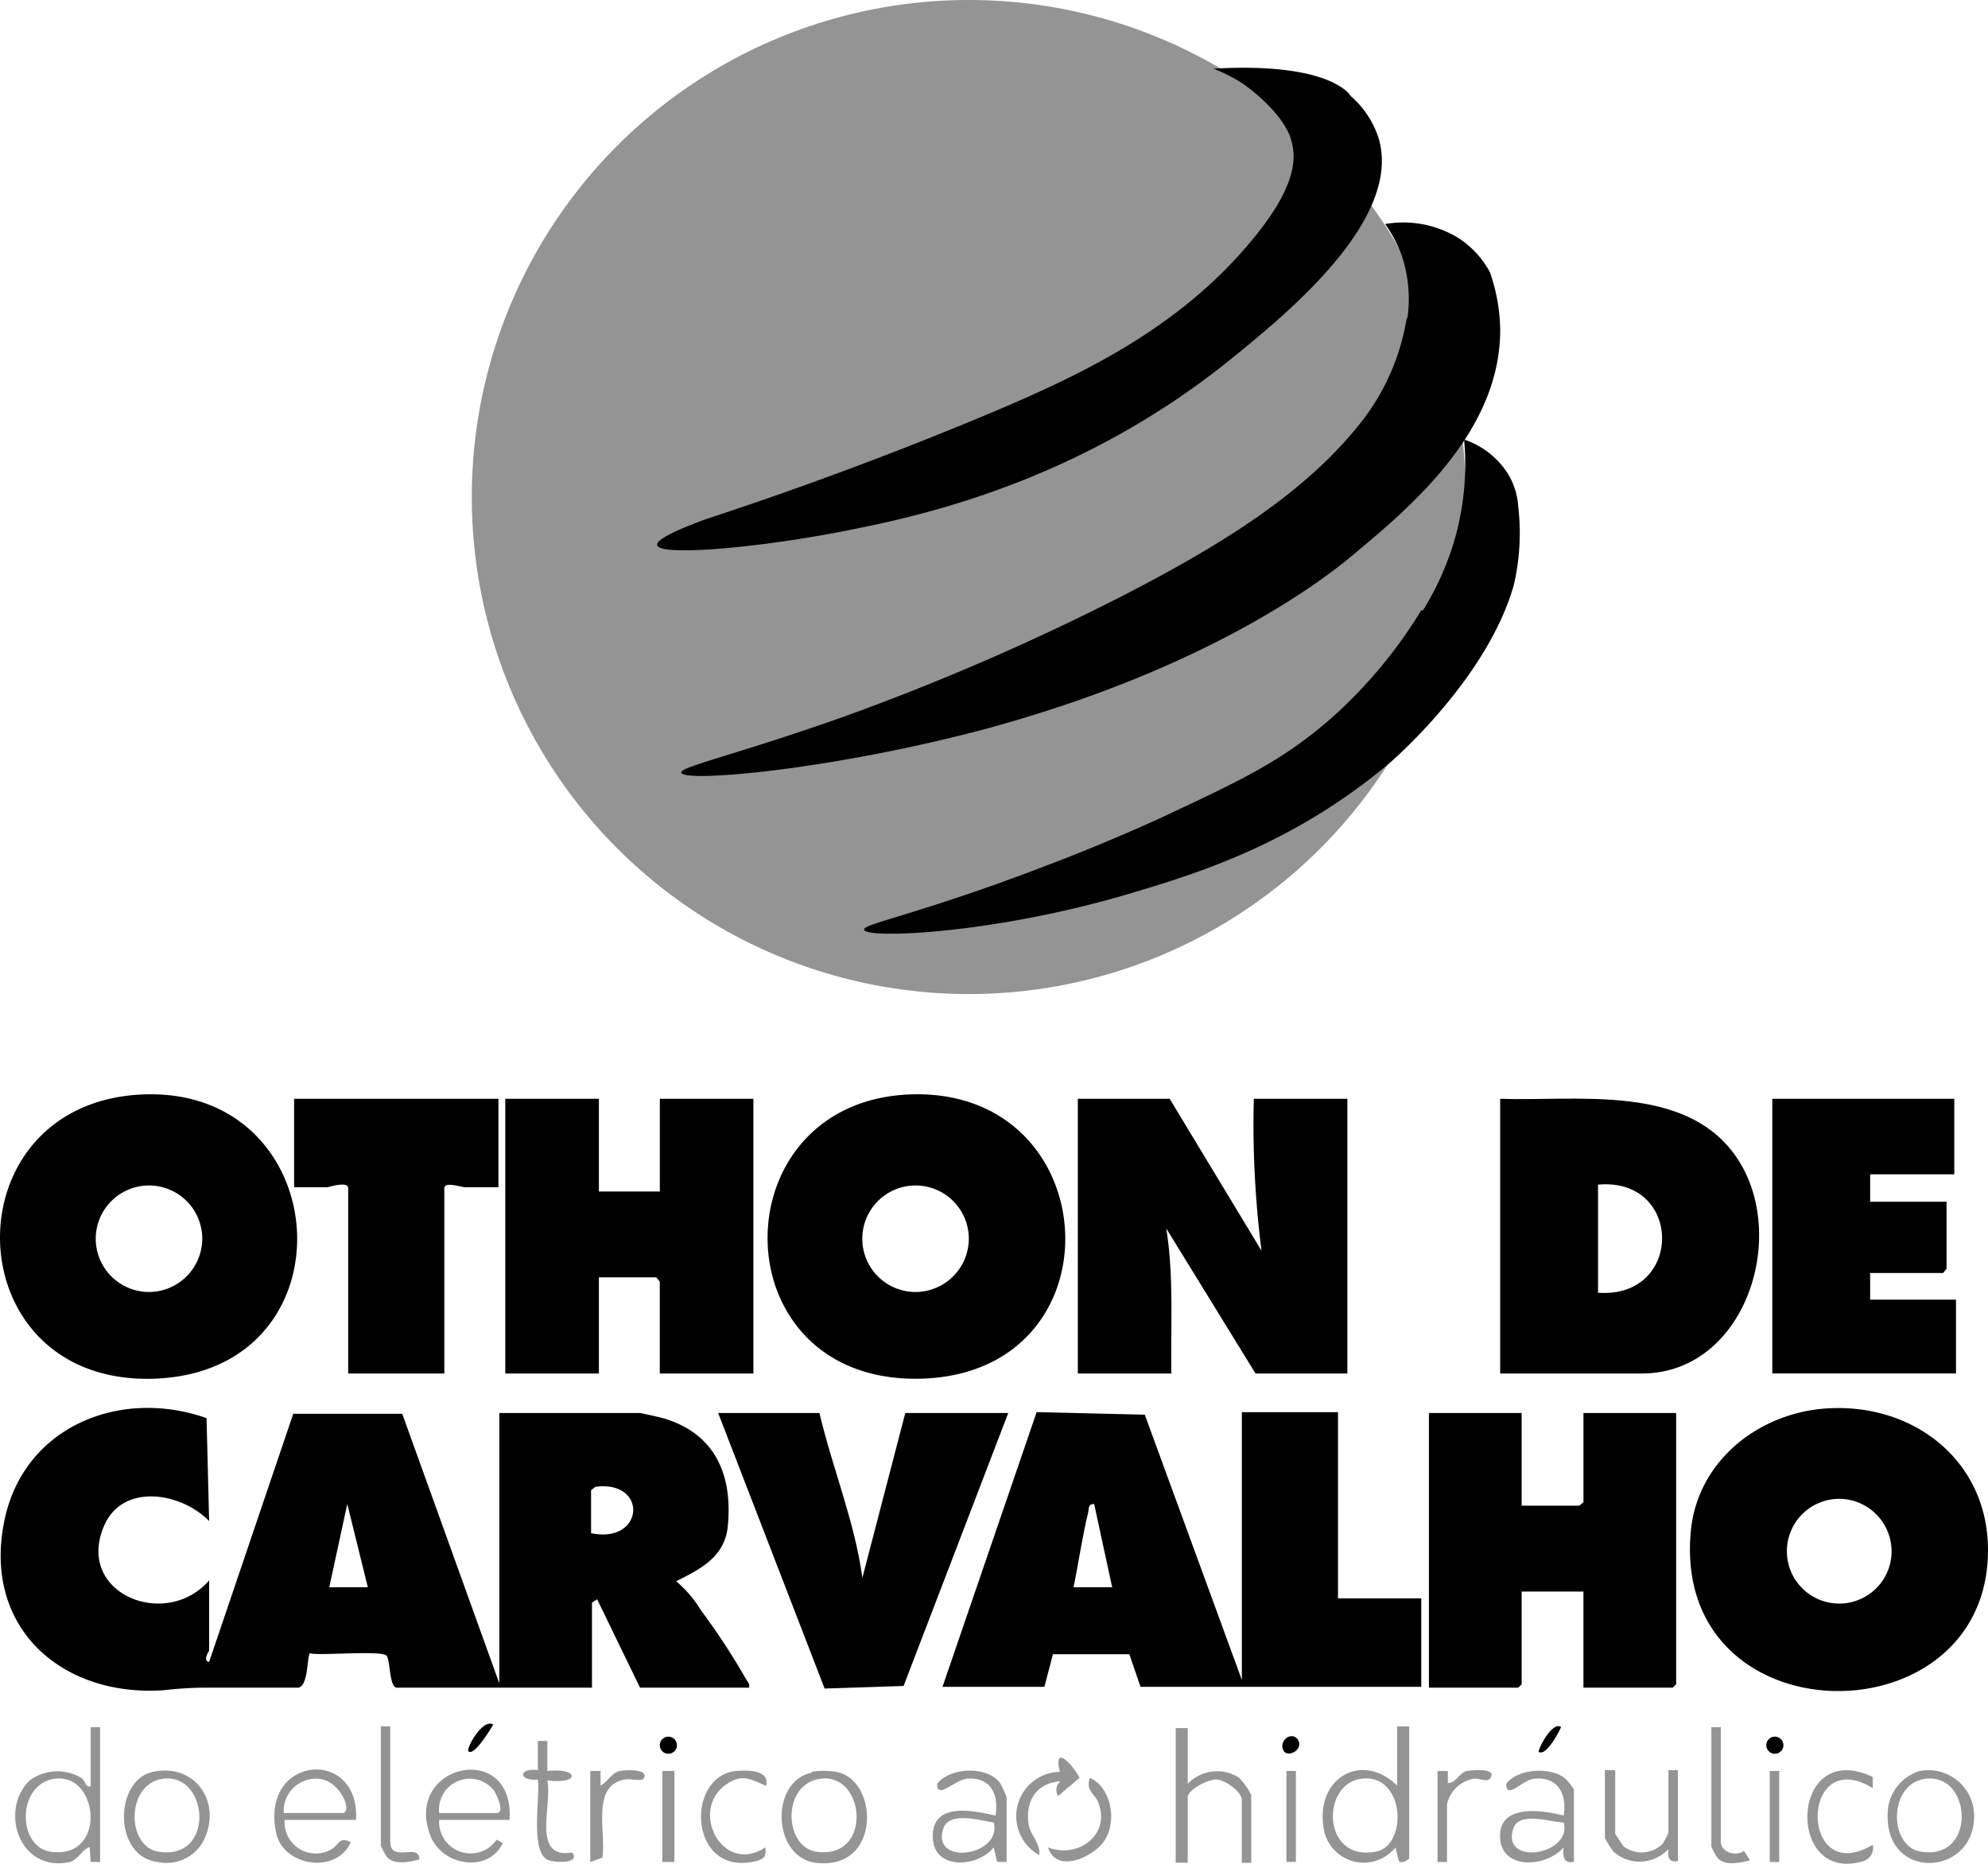 <svg xmlns="http://www.w3.org/2000/svg" width="167.986" height="157.483" viewBox="0 0 167.986 157.483">
  <g id="Camada_1" data-name="Camada 1" transform="translate(-0.004)">
    <g id="Grupo_229" data-name="Grupo 229" transform="translate(0.004 0)">
      <g id="Grupo_228" data-name="Grupo 228" transform="translate(0 92.464)">
        <g id="Grupo_226" data-name="Grupo 226">
          <path id="Caminho_941" data-name="Caminho 941" d="M33.438,40.041c-.58-.145-.508-2.249-.8-2.684-.363-.508-5.513,0-6.528-.218-.218.653-.145,2.756-.943,2.9H17.481a31.633,31.633,0,0,0-3.7.218C5.222,40.839-1.451,35.036.29,26.114c1.523-8.051,9.72-11.461,17.118-8.849l.218,8.7c-2.394-2.466-7.4-3.264-8.922.508-2.321,5.658,5.3,8.7,8.922,4.5v5.948s-.58.87,0,.943L24.734,16.9h9.212l8.2,22.776V16.83h11.9s1.741.363,2.176.508c4.28,1.378,5.658,4.86,5.223,9.14-.29,2.539-2.321,3.554-4.352,4.57a9.961,9.961,0,0,1,2.1,2.466,58.218,58.218,0,0,1,3.844,5.875c.145.218.29.363.218.653H54.039L50.412,32.57l-.435.29v7.181H33.511ZM49.9,26.985c4.5.943,4.86-4.5.363-3.917l-.363.29Zm-22.2,4.57h3.337L29.3,24.519l-1.523,7.036Z" transform="translate(0.045 10.1)"/>
          <path id="Caminho_942" data-name="Caminho 942" d="M10.98,39.734,18.959,16.45l9.14.218,8.2,22.414V16.45h8.124V32.19h7.036v7.471H27.736l-.943-2.756H20.337l-.725,2.756H10.98Zm11.025-8.487h3.337l-1.523-7.036c-.508,0-.435.363-.508.725-.508,2.1-.8,4.207-1.233,6.311Z" transform="translate(68.637 10.408)"/>
          <path id="Caminho_943" data-name="Caminho 943" d="M20.321,12.8l7.761,12.839A84.615,84.615,0,0,1,27.43,12.8h7.906V36.012H27.575L20.031,23.753c.653,4.062.363,8.124.435,12.259H12.56V12.8Z" transform="translate(78.517 -12.418)"/>
          <path id="Caminho_944" data-name="Caminho 944" d="M20.8,12.767c16.828-.8,18.207,23.5,1.161,24.009S4.7,13.564,20.8,12.767Zm5.15,12.186a4.5,4.5,0,1,0-4.5,4.5A4.52,4.52,0,0,0,25.952,24.953Z" transform="translate(55.914 -12.747)"/>
          <path id="Caminho_945" data-name="Caminho 945" d="M11.945,12.767c16.538-.8,18.134,23.357,1.161,24.009S-4.449,13.565,11.945,12.767Zm5.15,12.186a4.5,4.5,0,1,0-4.5,4.5A4.52,4.52,0,0,0,17.095,24.953Z" transform="translate(-0.004 -12.747)"/>
          <path id="Caminho_946" data-name="Caminho 946" d="M30.926,16.457C38.688,15.8,45.289,21.1,44.853,29.151c-.8,15.45-26.621,15.015-25.1-2.249.508-5.875,5.513-9.937,11.171-10.445Zm5.8,12.041A4.442,4.442,0,0,0,32.3,24.073,4.425,4.425,0,1,0,36.729,28.5Z" transform="translate(123.112 10.111)"/>
          <path id="Caminho_947" data-name="Caminho 947" d="M17.48,36.023V12.812c6.166.218,14.8-1.161,19.295,4.062,5.513,6.383,1.813,19.149-7.326,19.149h-11.9Zm8.269-15.958V29.2C33,29.713,32.93,19.413,25.749,20.065Z" transform="translate(109.285 -12.43)"/>
          <path id="Caminho_948" data-name="Caminho 948" d="M13.8,12.8v7.834h5.15V12.8h7.906V36.012H18.946V28.25l-.29-.363H13.8v8.124H5.89V12.8Z" transform="translate(36.806 -12.418)"/>
          <path id="Caminho_949" data-name="Caminho 949" d="M24.484,16.46v7.834h4.86l.363-.29V16.46H37.54V39.381l-.29.29H29.706V31.548H24.484v7.834l-.29.29H16.65V16.46Z" transform="translate(104.095 10.47)"/>
          <path id="Caminho_950" data-name="Caminho 950" d="M36.028,12.8v6.383H28.919V21.5h6.456v5.658l-.29.363H28.919v2.249h7.254v6.238H20.65V12.8Z" transform="translate(129.109 -12.418)"/>
          <path id="Caminho_951" data-name="Caminho 951" d="M16.929,16.46C18.017,21.1,19.9,25.6,20.556,30.387L24.183,16.46h8.7L24.038,39.526l-6.673.218L8.37,16.46h8.487Z" transform="translate(52.315 10.47)"/>
          <path id="Caminho_952" data-name="Caminho 952" d="M20.694,12.8v7.471H17.865c-.29,0-1.741-.508-1.741.073V36.012H8V20.344c0-.58-1.451-.145-1.741-.073H3.43V12.8H20.621Z" transform="translate(21.422 -12.418)"/>
        </g>
        <g id="Grupo_227" data-name="Grupo 227" transform="translate(1.282 53.406)">
          <path id="Caminho_953" data-name="Caminho 953" d="M22.724,20.183v11.1s-.58.508-.87.218l-.29-1.161a3.428,3.428,0,0,1-6.093-1.813c-.58-4.062,3.264-6.311,6.238-3.409v-5h1.016Zm-3.989,4.352c-3.482.363-3.409,7.036,1.161,6.166,2.756-.508,2.466-6.6-1.161-6.166Z" transform="translate(95.07 -20.11)" fill="#949494"/>
          <path id="Caminho_954" data-name="Caminho 954" d="M7.358,20.12V31.508h-.8l-.073-1.233c-.508,0-.943,1.016-1.668,1.233-4.28.943-6.02-4.352-3.409-6.891A3.96,3.96,0,0,1,5.762,24.4c.435.29.29.8.8.725v-5h.8ZM3.586,24.472c-3.264.363-3.264,5.73-.435,6.166C7.938,31.363,7.285,24.037,3.586,24.472Z" transform="translate(-0.181 -20.047)" fill="#949494"/>
          <path id="Caminho_955" data-name="Caminho 955" d="M14.715,20.12v4.787a3.423,3.423,0,0,1,4.352-.508,5.881,5.881,0,0,1,1.016,1.451v5.73h-.8v-5.3c0-.725-1.451-1.741-2.176-1.741s-2.394.87-2.394,1.523v5.513H13.7V20.193h1.016Z" transform="translate(84.365 -20.047)" fill="#949494"/>
          <path id="Caminho_956" data-name="Caminho 956" d="M17.108,28.342h-.8l-.29-1.233c-1.378,1.741-5.15,1.958-5.15-.943s3.409-2.176,5.3-1.741c.29-1.741-.363-3.264-2.394-3.119-1.016.073-2.539,1.813-2.539.435,1.161-1.451,4.352-1.523,5.368,0a8.059,8.059,0,0,1,.508,1.161v5.513ZM16.02,25.006c-1.088-.145-3.844-1.016-4.28.58C10.8,28.705,16.745,27.835,16.02,25.006Z" transform="translate(66.667 -16.882)" fill="#949494"/>
          <path id="Caminho_957" data-name="Caminho 957" d="M23.649,28.331c-.87.145-.87-.58-.8-1.233-1.6,1.813-5.513,1.886-5.368-1.088.073-2.611,3.7-2.031,5.368-1.6.29-1.741-.435-3.264-2.394-3.119-1.015,0-2.466,1.886-2.466.435,1.016-1.306,3.772-1.451,5-.435a4.112,4.112,0,0,1,.725.943v6.093Zm-.8-3.337c-1.088,0-3.844-1.016-4.28.58C17.628,28.693,23.576,27.75,22.851,24.994Z" transform="translate(108 -16.87)" fill="#949494"/>
          <path id="Caminho_958" data-name="Caminho 958" d="M12.1,24.855H6.079a2.663,2.663,0,0,0,4.86,1.668l.508.29c-1.161,2.539-5.078,1.958-6.093-.58-2.394-6.093,7.109-8.2,6.673-1.378Zm-6.02-.58h4.86c.725,0,0-1.523-.218-1.886A2.6,2.6,0,0,0,6.079,24.275Z" transform="translate(29.75 -16.948)" fill="#949494"/>
          <path id="Caminho_959" data-name="Caminho 959" d="M10.1,24.868H4.075a2.64,2.64,0,0,0,3.989,2.466c.58-.363.653-1.088,1.6-.58-1.233,2.756-5.73,2.031-6.311-.8-1.378-6.6,7.181-7.254,6.746-1.016Zm-6.02-.58h4.86c.943,0-.145-2.829-2.1-2.9A2.722,2.722,0,0,0,4,24.288Z" transform="translate(18.697 -16.962)" fill="#949494"/>
          <path id="Caminho_960" data-name="Caminho 960" d="M3.933,20.73C7.415,20,9.663,23.2,8.285,26.315A3.521,3.521,0,0,1,4.3,28.346C.524,27.911.6,21.383,3.933,20.73Zm.87.58c-3.192.363-3.192,5.73-.435,6.166C9.155,28.274,8.648,20.875,4.8,21.31Z" transform="translate(7.742 -16.885)" fill="#949494"/>
          <path id="Caminho_961" data-name="Caminho 961" d="M24.435,20.733a3.856,3.856,0,0,1,4.86,3.989c-.218,5-7.979,5.223-7.254-1.016a3.833,3.833,0,0,1,2.466-2.974Zm.8.58c-3.192.363-3.192,5.73-.435,6.166C29.512,28.277,29.15,20.878,25.233,21.314Z" transform="translate(136.228 -16.889)" fill="#949494"/>
          <path id="Caminho_962" data-name="Caminho 962" d="M11.653,20.712a6.359,6.359,0,0,1,2.031,0c3.627.58,3.917,8.342-1.668,7.689-3.7-.435-3.917-6.891-.363-7.616Zm.8.58c-3.337.363-3.192,5.73-.435,6.166C16.8,28.183,16.222,20.857,12.45,21.292Z" transform="translate(55.657 -16.868)" fill="#949494"/>
          <path id="Caminho_963" data-name="Caminho 963" d="M19.57,20.693v5.3s.58.943.725,1.088a2.527,2.527,0,0,0,3.264-.218,6,6,0,0,0,.508-.943v-5.3h.8v7.689c-.8.145-.87-.363-.8-1.016a3.314,3.314,0,0,1-4.642.218A7.356,7.356,0,0,1,18.7,26.35V20.62h.8Z" transform="translate(115.633 -16.921)" fill="#949494"/>
          <path id="Caminho_964" data-name="Caminho 964" d="M8.147,20.353v2.466c2.756-.29,2.756,1.161,0,.8.435,2.1-1.378,6.673,2.1,6.093.725.943-1.378.87-1.958.653-1.668-.508-.725-5.368-.943-6.818-1.668.145-1.668-1.016,0-.8V20.28h.8Z" transform="translate(36.822 -19.047)" fill="#949494"/>
          <path id="Caminho_965" data-name="Caminho 965" d="M26.581,21.119v1.016c-6.166-3.772-6.238,8.487,0,4.787a1.158,1.158,0,0,1-.8,1.378c-6.6,2.031-6.238-10.445.8-7.109Z" transform="translate(130.383 -16.912)" fill="#949494"/>
          <path id="Caminho_966" data-name="Caminho 966" d="M13.607,21.891c-1.306-.58-2.031-1.016-3.337-.073-3.119,2.176-.29,7.689,3.337,5.3.073.8-.073.943-.8,1.161-5.658,1.378-6.02-7.109-1.741-7.616,1.016-.073,2.9-.145,2.611,1.233Z" transform="translate(49.785 -16.886)" fill="#949494"/>
          <path id="Caminho_967" data-name="Caminho 967" d="M15.375,23.7a.92.92,0,0,1,.218-1.233c-2.1.145-3.047,1.741-2.684,3.772.145.725,1.016,1.6.87,2.466a3.751,3.751,0,0,1,1.741-7.036c-.58-2.466,1.161-.508,1.668.508l-1.886,1.6Z" transform="translate(72.753 -17.825)" fill="#949494"/>
          <path id="Caminho_968" data-name="Caminho 968" d="M5.238,20.183V29.83c0,1.886,2.466.073,2.466,1.523-.8.218-2.176.508-2.756-.218a6,6,0,0,1-.508-.943V20.11h.8Z" transform="translate(26.457 -20.11)" fill="#949494"/>
          <path id="Caminho_969" data-name="Caminho 969" d="M20.738,20.12v9.647c0,.943,1.306,1.306,1.958.8l.508.8c-.8.218-2.176.508-2.756-.218a6,6,0,0,1-.508-.943V20.12h.8Z" transform="translate(123.387 -20.047)" fill="#949494"/>
          <path id="Caminho_970" data-name="Caminho 970" d="M6.953,20.684h.8v1.233c.58-.29.87-1.016,1.6-1.233.363-.073,2.321-.218,2.1.508-.073.508-1.161.073-1.668.218-2.9.508-1.523,4.642-1.886,6.6l-1.016.363V20.684Z" transform="translate(41.715 -16.912)" fill="#949494"/>
          <path id="Caminho_971" data-name="Caminho 971" d="M16.823,20.7h.8v1.016c.725,0,.87-.8,1.6-1.016.435-.073,2.031-.218,2.1.29-.145.87-.87.29-1.523.363a2.787,2.787,0,0,0-2.249,2.176v4.86h-.8V20.7Z" transform="translate(103.438 -16.924)" fill="#949494"/>
          <path id="Caminho_972" data-name="Caminho 972" d="M12.21,26.585c2.611,1.016,5.44-1.161,4.207-3.917-.29-.653-1.016-.87-.653-1.958,1.813.8,2.321,3.7,1.233,5.3-.87,1.378-4.135,2.9-4.787.508Z" transform="translate(75.047 -16.358)" fill="#949494"/>
          <rect id="Retângulo_310" data-name="Retângulo 310" width="1.016" height="7.689" transform="translate(54.688 3.772)" fill="#949494"/>
          <rect id="Retângulo_311" data-name="Retângulo 311" width="0.798" height="7.689" transform="translate(107.422 3.772)" fill="#949494"/>
          <rect id="Retângulo_312" data-name="Retângulo 312" width="0.798" height="7.689" transform="translate(148.26 3.772)" fill="#949494"/>
        </g>
        <path id="Caminho_973" data-name="Caminho 973" d="M7.582,20.162s-1.6,2.756-2.1,2.249C5.261,22.193,6.712,19.582,7.582,20.162Z" transform="translate(34.098 33.098)"/>
        <path id="Caminho_974" data-name="Caminho 974" d="M19.826,20.194s-1.161,2.466-1.886,2.1C17.795,22.153,19.1,19.614,19.826,20.194Z" transform="translate(112.09 33.284)"/>
        <circle id="Elipse_7" data-name="Elipse 7" cx="0.725" cy="0.725" r="0.725" transform="translate(149.251 54.276)"/>
        <path id="Caminho_975" data-name="Caminho 975" d="M15.073,21.5c-.508-.8.58-1.741,1.161-1.016C16.814,21.282,15.508,22.08,15.073,21.5Z" transform="translate(93.413 34.01)"/>
        <circle id="Elipse_8" data-name="Elipse 8" cx="0.725" cy="0.725" r="0.725" transform="translate(55.752 54.276)"/>
      </g>
      <circle id="Elipse_9" data-name="Elipse 9" cx="41.998" cy="41.998" r="41.998" transform="translate(39.867)" fill="#949494"/>
      <path id="Caminho_976" data-name="Caminho 976" d="M61.2,6.814c.8,2.321-.435,5.15-3.409,8.7C51.55,22.99,43.208,26.834,36.027,29.881c-6.383,2.684-14.58,5.875-24.3,9.067-1.958.725-4.207,1.668-4.062,2.176.218,1.016,9.285.145,16.393-1.306,5.8-1.161,19.077-3.989,31.843-14.217,4.57-3.7,14.652-11.751,12.766-18.714a7.825,7.825,0,0,0-2.394-3.7S64.752.286,54.669.866A13.6,13.6,0,0,1,56.99,2.027c.145.073,3.337,2.249,4.207,4.715Z" transform="translate(47.869 4.937)"/>
      <path id="Caminho_977" data-name="Caminho 977" d="M69.234,10.7a19.172,19.172,0,0,1-4.207,9.212c-4.57,5.585-11.243,9.792-19.367,14A203.614,203.614,0,0,1,21.65,44.353C12.656,47.544,7.868,48.56,7.941,49.068c.145.87,12.694-.218,25.75-3.7,19.512-5.3,29.232-13.129,31.481-15.087,4.787-3.989,12.041-10.3,11.968-18.714a15.268,15.268,0,0,0-.87-4.787,7.9,7.9,0,0,0-2.684-2.9A8.911,8.911,0,0,0,67.42,2.717a11.353,11.353,0,0,1,1.306,2.394,11.481,11.481,0,0,1,.58,5.513Z" transform="translate(49.625 16.215)"/>
      <path id="Caminho_978" data-name="Caminho 978" d="M57.147,19.555A39.964,39.964,0,0,1,49.6,28.622c-4.207,3.7-7.834,5.368-14.652,8.559-5.585,2.539-10.3,4.28-13.709,5.513C13.263,45.523,10,46.1,10.071,46.538c.145.8,11.243.363,22.921-3.192,5.585-1.668,13.564-4.207,21.471-10.88,0,0,8.269-7.036,10.518-15.087a19.329,19.329,0,0,0,.363-6.6,5.982,5.982,0,0,0-1.451-3.554,7.028,7.028,0,0,0-3.119-2.1,23.184,23.184,0,0,1-.653,7.906,24.055,24.055,0,0,1-2.829,6.528Z" transform="translate(62.945 32.018)"/>
    </g>
  </g>
</svg>
